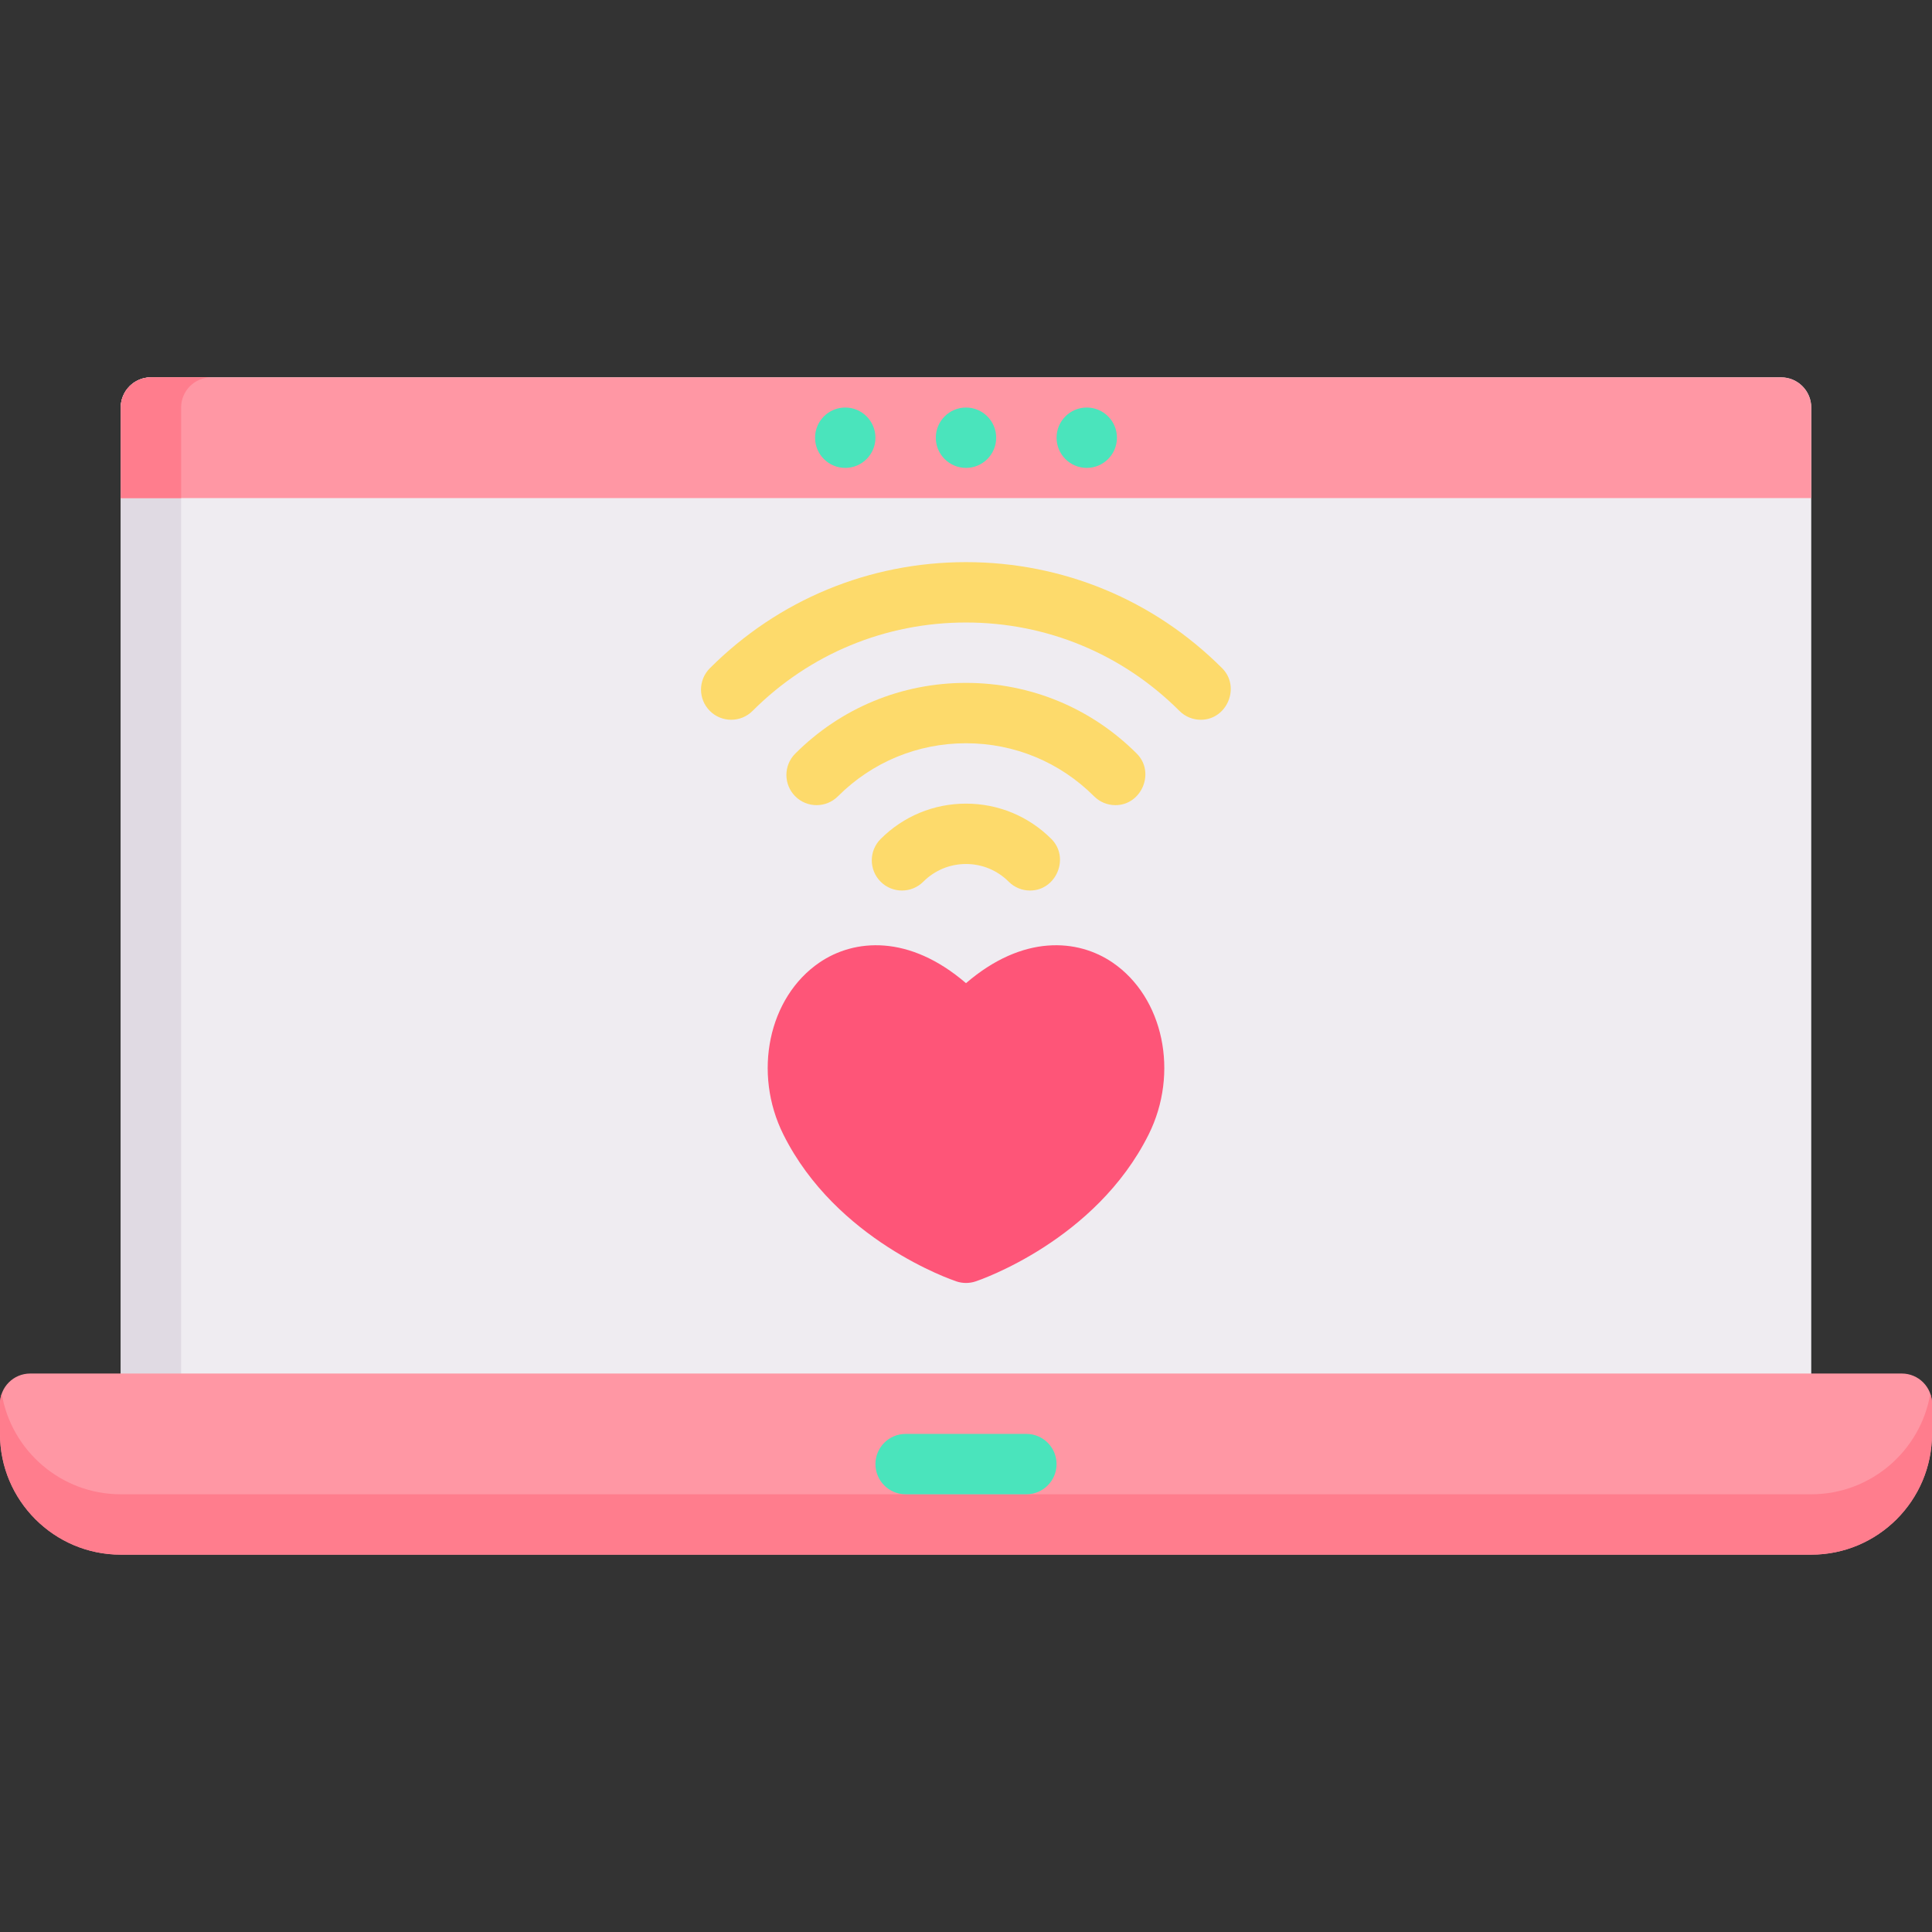 <?xml version="1.0" encoding="iso-8859-1"?>
<!-- Generator: Adobe Illustrator 19.0.0, SVG Export Plug-In . SVG Version: 6.00 Build 0)  -->
<svg version="1.1" id="Capa_1" xmlns="http://www.w3.org/2000/svg" xmlns:xlink="http://www.w3.org/1999/xlink" x="0px" y="0px"
	 viewBox="0 0 512 512" style="enable-background:new 0 0 512 512;" xml:space="preserve">
<rect x="0" y="0" width="512" height="512" fill="#333333" stroke="none"/>
<path style="fill:#EFECF1;" d="M472,100H40c-4.418,0-8,3.582-8,8v264c0,4.418,3.582,8,8,8h432c4.418,0,8-3.582,8-8V108
	C480,103.582,476.418,100,472,100z"/>
<path style="fill:#E0DAE3;" d="M48,372V108c0-4.418,3.582-8,8-8H40c-4.418,0-8,3.582-8,8v264c0,4.418,3.582,8,8,8h16
	C51.582,380,48,376.418,48,372z"/>
<path style="fill:#FF97A4;" d="M504,364H8c-4.418,0-8,3.582-8,8v8c0,17.645,14.355,32,32,32h448c17.645,0,32-14.355,32-32v-8
	C512,367.582,508.418,364,504,364z"/>
<path style="fill:#FF7D8D;" d="M480,396H32c-15.819,0-28.986-11.542-31.543-26.645C0.166,370.185,0,371.072,0,372v8
	c0,17.645,14.355,32,32,32h448c17.645,0,32-14.355,32-32v-8c0-0.928-0.166-1.815-0.457-2.645C508.986,384.458,495.819,396,480,396z"
	/>
<path style="fill:#FF97A4;" d="M472,100H40c-4.418,0-8,3.582-8,8v24h448v-24C480,103.582,476.418,100,472,100z"/>
<path style="fill:#FF7D8D;" d="M56,100H40c-4.418,0-8,3.582-8,8v24h16v-24C48,103.582,51.582,100,56,100z"/>
<g>
	<path style="fill:#4AE4BC;" d="M272,396h-32c-4.418,0-8-3.582-8-8s3.582-8,8-8h32c4.418,0,8,3.582,8,8S276.418,396,272,396z"/>
	<circle style="fill:#4AE4BC;" cx="256" cy="116" r="8"/>
	<circle style="fill:#4AE4BC;" cx="288" cy="116" r="8"/>
	<circle style="fill:#4AE4BC;" cx="224" cy="116" r="8"/>
</g>
<path style="fill:#FE5578;" d="M294.825,255.073c-9.166-6.248-23.687-7.542-38.825,5.477c-15.141-13.019-29.658-11.723-38.825-5.477
	c-13.536,9.226-17.734,29.266-9.556,45.622c14.007,28.011,44.558,38.463,45.851,38.895c1.633,0.544,3.427,0.544,5.061,0
	c1.293-0.432,31.844-10.884,45.851-38.895C312.56,284.339,308.361,264.299,294.825,255.073z"/>
<g>
	<path style="fill:#FDDA6B;" d="M318.226,190.745c-2.048,0-4.095-0.781-5.657-2.343c-15.109-15.11-35.199-23.432-56.568-23.432
		s-41.459,8.321-56.568,23.432c-3.125,3.123-8.189,3.123-11.314,0c-3.124-3.125-3.124-8.189,0-11.314
		c18.132-18.132,42.24-28.117,67.883-28.117s49.751,9.985,67.883,28.117C328.807,182.014,325.222,190.745,318.226,190.745z"/>
	<path style="fill:#FDDA6B;" d="M295.598,213.373c-2.048,0-4.095-0.781-5.657-2.344c-9.065-9.065-21.119-14.059-33.94-14.059
		s-24.875,4.993-33.94,14.059c-3.125,3.125-8.19,3.124-11.313,0.001c-3.125-3.124-3.125-8.189-0.001-11.313
		c12.087-12.089,28.159-18.746,45.255-18.746s33.168,6.657,45.255,18.746C306.18,204.642,302.592,213.373,295.598,213.373z"/>
	<path style="fill:#FDDA6B;" d="M272.971,236c-2.047,0-4.094-0.781-5.656-2.343c-3.023-3.022-7.041-4.687-11.314-4.687
		s-8.291,1.664-11.314,4.687c-3.124,3.124-8.189,3.124-11.313-0.001s-3.124-8.189,0.001-11.313
		c6.045-6.044,14.081-9.372,22.627-9.372c8.546,0,16.582,3.328,22.627,9.372C283.553,227.268,279.966,236,272.971,236z"/>
</g>
<g>
</g>
<g>
</g>
<g>
</g>
<g>
</g>
<g>
</g>
<g>
</g>
<g>
</g>
<g>
</g>
<g>
</g>
<g>
</g>
<g>
</g>
<g>
</g>
<g>
</g>
<g>
</g>
<g>
</g>
</svg>
